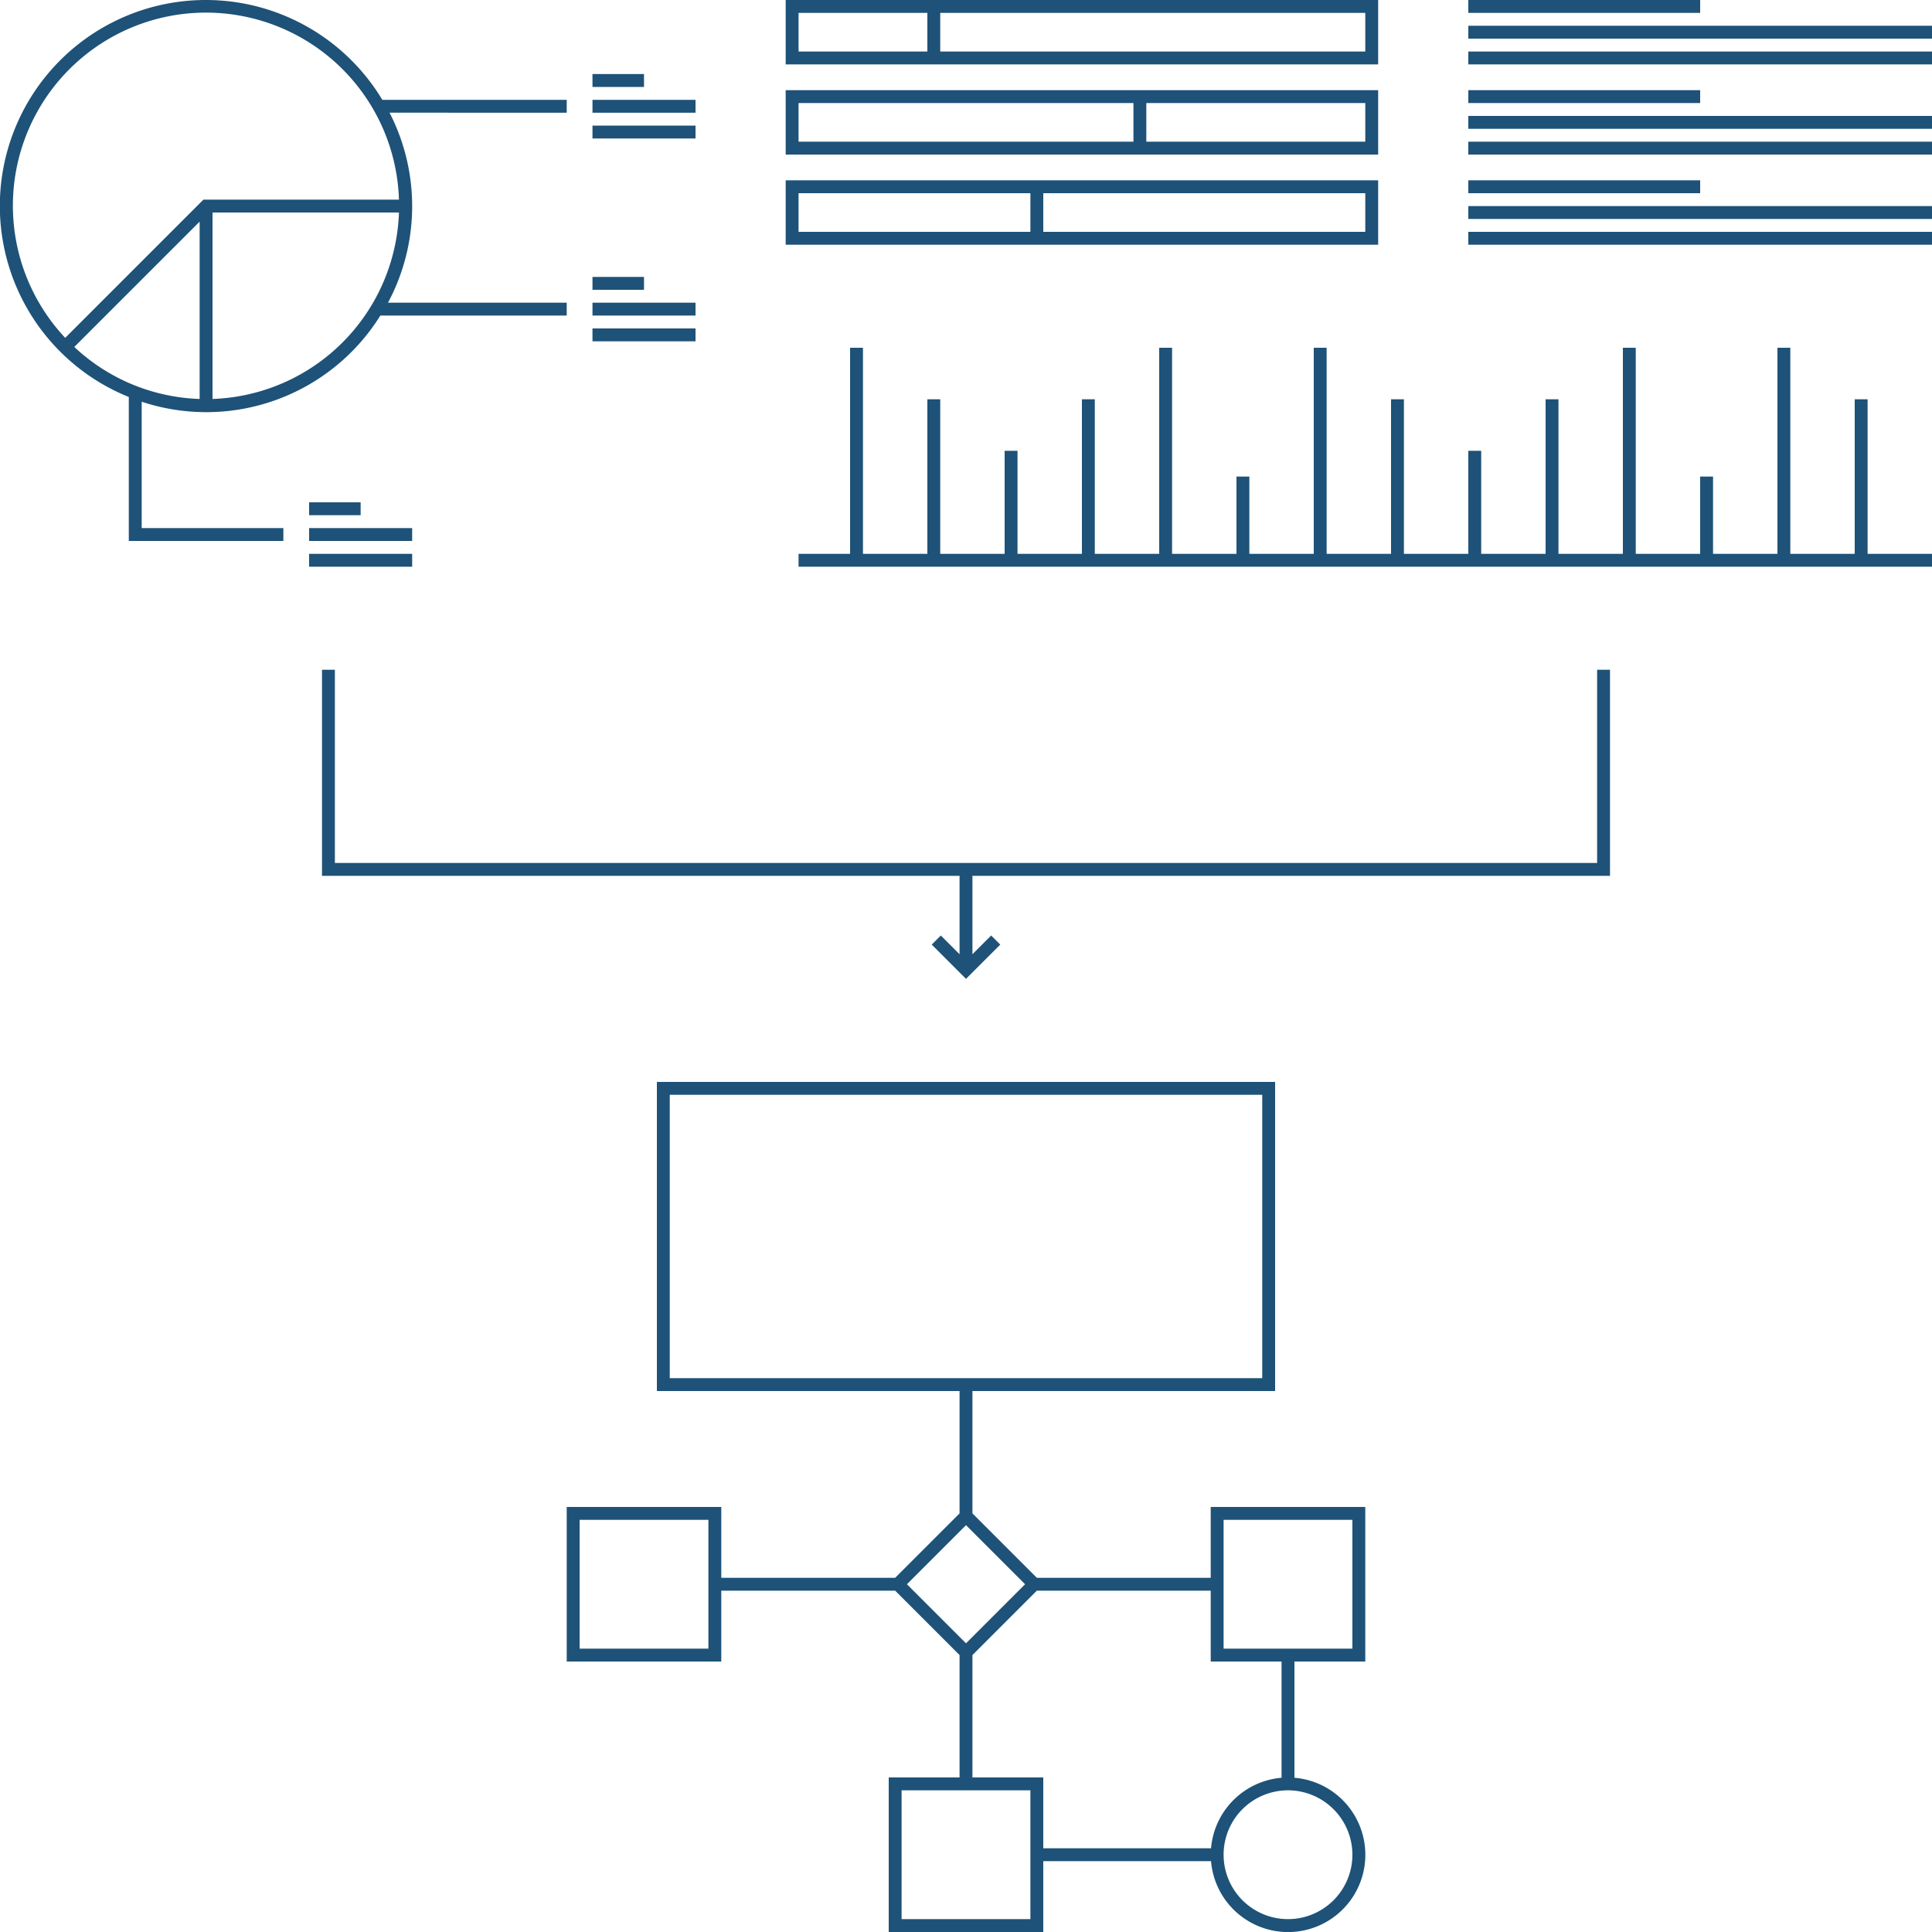 <svg xmlns="http://www.w3.org/2000/svg" viewBox="0 0 150 150"><path d="M132,8H114V7h18Zm0-8H114V1h18ZM54,7.75H46v1h8ZM132,14H114v1h18ZM54,9.75H46v1h8Zm-4-4H46v1h4ZM89,12H61V7h46v5Zm0-1h17V8H89ZM88,8H62v3H88ZM81,19H61V14h46v5Zm0-1h25V15H81Zm-1-3H62v3H80ZM73,5H61V0h46V5Zm0-1h33V1H73ZM72,1H62V4H72ZM54,23.5H46v1h8ZM114,17h36V16H114Zm0,2h36V18H114Zm0-7h36V11H114Zm31,19h-1V43h-5V27h-1V43h-5V37h-1v6h-5V27h-1V43h-5V31h-1V43h-5V35h-1v8h-5V31h-1V43h-5V27h-1V43H97V37H96v6H91V27H90V43H85V31H84V43H79V35H78v8H73V31H72V43H67V27H66V43H62v1h88V43h-5ZM114,2V3h36V2Zm0,3h36V4H114Zm0,5h36V9H114ZM94,117h12v12h-5.5v9.025a6,6,0,1,1-6.475,6.475H81V150H69V138h5.5v-9.5l-5-5H56V129H44V117H56v5.5H69.5l5-5V108H51V84H99v24H75.5v9.5l5,5H94Zm-39,1H45v10H55Zm43-11V85H52v22ZM75,127.586,79.586,123,75,118.414,70.414,123ZM80,139H70v10H80Zm14.025,4.5a6,6,0,0,1,5.475-5.475V129H94v-5.5H80.5l-5,5V138H81v5.5ZM100,139a5,5,0,1,0,5,5A5.006,5.006,0,0,0,100,139Zm-5-11h10V118H95ZM24,42h8V41H24ZM11,41H22v1H10V30.822A15.991,15.991,0,1,1,29.683,7.75H44v1H30.245a15.892,15.892,0,0,1-.121,14.75H44v1H29.531A15.925,15.925,0,0,1,11,31.189ZM30.975,16.5H16.5V30.975A15,15,0,0,0,30.975,16.5Zm-15.182-1H30.975A14.991,14.991,0,1,0,5.062,26.231ZM15.5,30.975V17.207L5.769,26.938A14.925,14.925,0,0,0,15.5,30.975ZM54,25.5H46v1h8ZM24,39v1h4V39ZM124,67H26V52H25V68H74.5v6.086l-1.454-1.454-.707.707L75,76l2.661-2.661-.707-.707L75.5,74.086V68H125V52h-1ZM50,21.5H46v1h4ZM32,43H24v1h8Z" style="fill:#1e5278"/></svg>